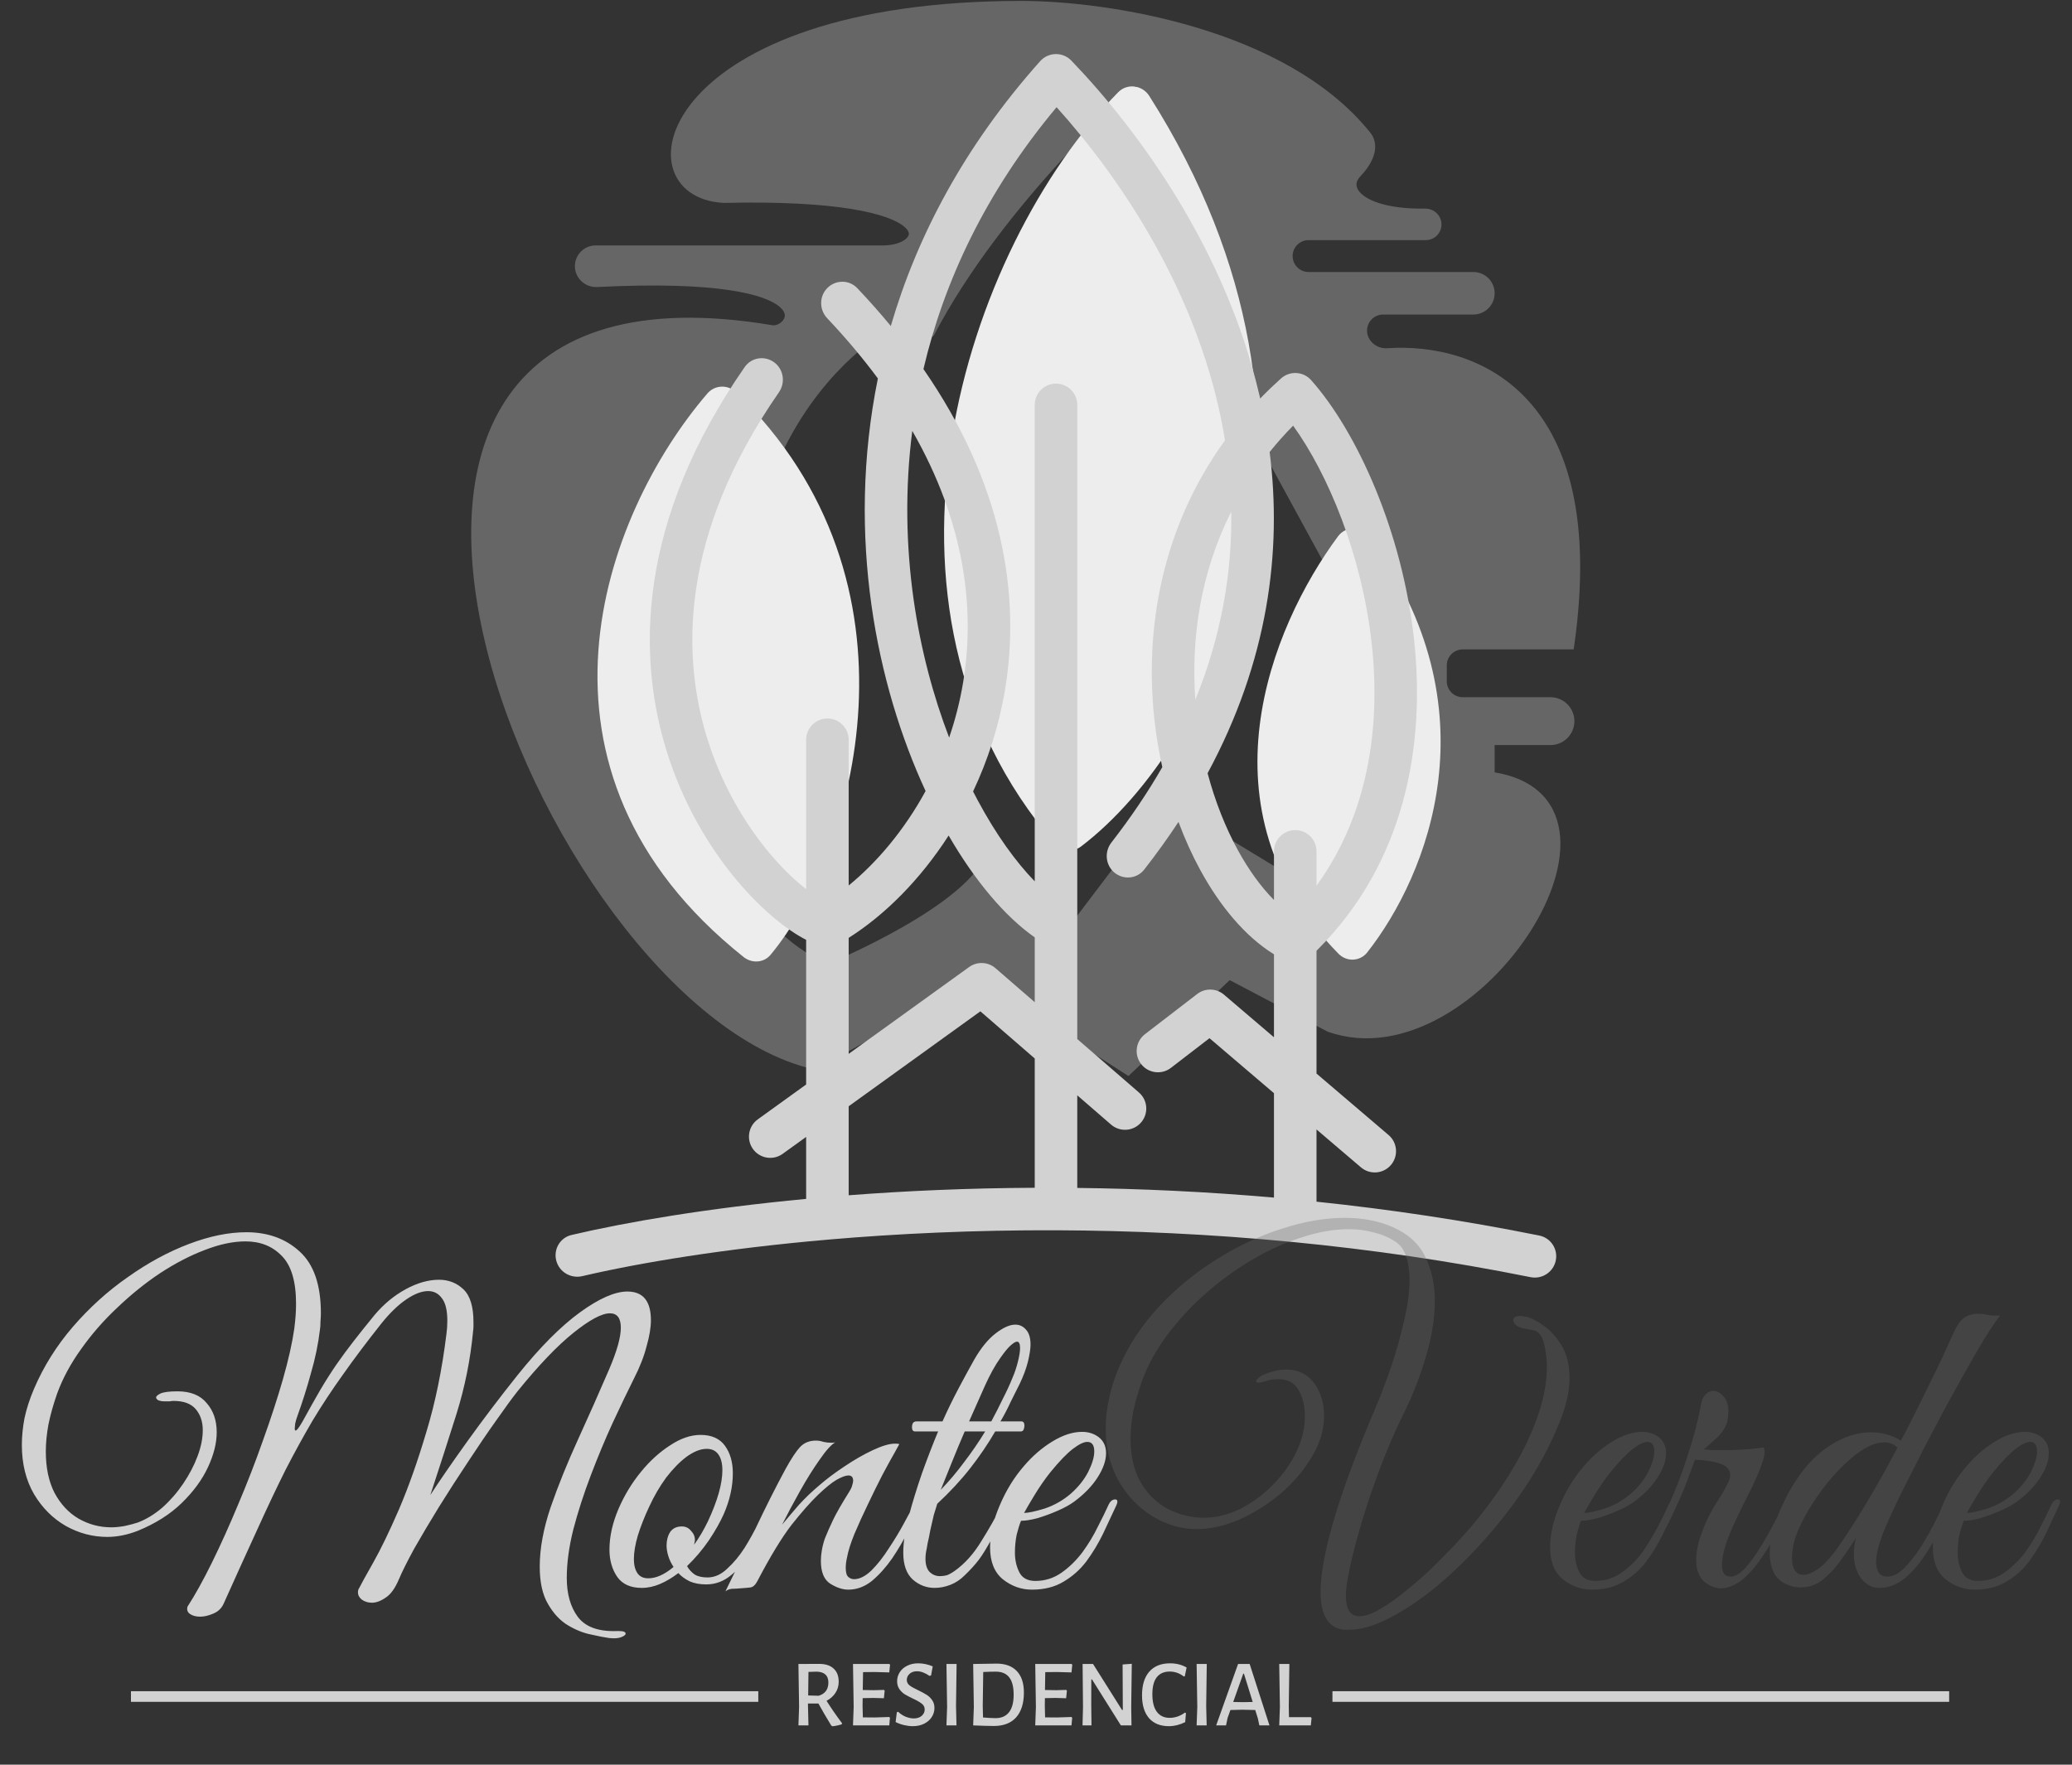 <svg width="108" height="92" viewBox="0 0 108 92" fill="none" xmlns="http://www.w3.org/2000/svg">
<rect x="0" y="0" width="108" height="92" fill="#333333" stroke="none"/>
<path fill-rule="evenodd" clip-rule="evenodd" d="M59.2 4.482C63.356 15.843 61.807 12.115 63.91 14.735C63.91 14.735 64.808 23.048 65.573 23.048L68.898 29.145C72.087 31.916 72.769 37.653 73.609 37.596C75.842 37.446 73.609 36.627 73.609 36.627C73.609 36.627 73.398 36.904 74.163 36.904H73.886C74.269 36.904 74.163 37.075 74.163 37.458C74.163 37.84 73.992 37.735 73.609 37.735L73.332 38.566L73.886 39.675L72.778 39.952C73.811 40.085 73.11 39.814 73.609 40.267C74.106 40.717 72.957 41.483 73.055 42.169C73.254 43.555 72.758 44.626 71.669 46.325C70.586 48.017 72.597 46.726 70.838 47.711C69.085 48.692 70.125 46.946 68.344 46.325L60.725 41.698L55.737 48.282C55.737 48.282 53.657 45.771 51.441 44.386C50.609 47.157 43.267 50.205 43.267 50.205C39.86 49.36 35.75 42.339 32.737 38.289C29.701 34.208 38.678 27.759 40.903 23.325C43.127 18.892 46.215 17.311 46.453 16.956C46.493 17.212 46.578 16.768 46.453 16.956C46.412 16.7 48.392 17.827 48.669 17.503C52.272 10.578 59.2 4.482 59.2 4.482ZM36.342 5.024C38.634 2.48 43.925 0.048 53.243 0.048C55.458 0.048 58.898 0.399 62.33 1.426C65.758 2.451 69.215 4.162 71.419 6.909C71.736 7.303 71.729 7.757 71.587 8.156C71.448 8.547 71.173 8.914 70.898 9.204C70.736 9.375 70.689 9.54 70.709 9.685C70.731 9.835 70.833 10.02 71.085 10.206C71.593 10.584 72.625 10.899 74.282 10.876C74.737 10.869 75.135 11.229 75.135 11.702C75.135 12.153 74.77 12.518 74.319 12.518H68.207C67.748 12.518 67.376 12.89 67.376 13.349C67.376 13.809 67.748 14.181 68.207 14.181H76.797C77.41 14.181 77.906 14.677 77.906 15.289C77.906 15.901 77.41 16.398 76.797 16.398H72.087C71.631 16.398 71.255 16.777 71.255 17.239C71.255 17.761 71.747 18.193 72.309 18.155C74.649 17.997 77.561 18.583 79.654 20.885C81.749 23.189 82.969 27.149 82.06 33.617L82.026 33.855H76.243C75.784 33.855 75.412 34.228 75.412 34.687V35.518C75.412 35.977 75.784 36.349 76.243 36.349H80.816C81.504 36.349 82.063 36.908 82.063 37.596C82.063 38.285 81.504 38.843 80.816 38.843H77.906V40.267C78.903 40.43 79.674 40.781 80.233 41.288C80.839 41.836 81.174 42.548 81.288 43.343C81.514 44.918 80.875 46.83 79.754 48.581C78.627 50.339 76.986 51.98 75.138 53.015C73.289 54.05 71.206 54.491 69.223 53.791L69.204 53.785L64.097 51.097L58.818 56.097L51.015 51.081L42.476 55.764L42.373 55.74C38.744 54.886 35.04 51.723 31.969 47.595C28.892 43.458 26.415 38.306 25.262 33.399C24.113 28.505 24.267 23.79 26.545 20.589C28.84 17.362 33.216 15.769 40.265 16.956C40.435 16.985 40.698 16.874 40.833 16.672C40.894 16.582 40.918 16.486 40.903 16.389C40.887 16.291 40.825 16.157 40.65 16.004C40.288 15.689 39.499 15.342 37.976 15.12C36.464 14.899 34.265 14.806 31.122 14.964C30.507 14.994 29.966 14.508 29.966 13.878C29.966 13.28 30.451 12.795 31.049 12.795H46.038C46.621 12.795 47.071 12.615 47.267 12.409C47.358 12.313 47.38 12.23 47.371 12.158C47.361 12.08 47.304 11.954 47.111 11.798C46.72 11.482 45.879 11.136 44.358 10.891C42.847 10.648 40.7 10.509 37.732 10.578L37.721 10.579L37.711 10.578C36.304 10.504 35.329 9.787 35.049 8.694C34.776 7.623 35.198 6.293 36.342 5.024Z" fill="#B7B7B7" fill-opacity="0.39"/>
<path d="M38.76 49.894C26.541 40.159 31.419 26.868 36.871 20.513C37.259 20.06 37.944 20.038 38.372 20.453C48.603 30.377 44.553 44.501 40.164 49.778C39.813 50.201 39.189 50.236 38.76 49.894Z" fill="#EDEDED"/>
<path d="M54.97 43.963C44.282 31.557 50.284 12.966 58.282 4.81C58.753 4.329 59.543 4.433 59.904 5.002C71.183 22.766 63.274 38.857 56.357 44.124C55.928 44.451 55.323 44.372 54.97 43.963Z" fill="#EDEDED"/>
<path d="M69.769 49.724C62.375 42.211 66.216 32.729 69.741 27.962C70.151 27.407 70.966 27.418 71.374 27.974C77.936 36.913 74.442 45.607 71.268 49.649C70.894 50.127 70.195 50.157 69.769 49.724Z" fill="#EDEDED"/>
<path d="M31.746 85.396C31.519 85.366 31.209 85.305 30.815 85.215C30.421 85.139 30.019 84.98 29.61 84.737C29.201 84.495 28.853 84.124 28.565 83.624C28.277 83.139 28.133 82.488 28.133 81.67C28.133 80.731 28.323 79.7 28.701 78.579C29.095 77.443 29.572 76.262 30.133 75.035C30.693 73.808 31.231 72.596 31.746 71.399C32.155 70.445 32.36 69.718 32.36 69.218C32.36 68.718 32.17 68.468 31.792 68.468C31.367 68.468 30.731 68.809 29.883 69.49C29.05 70.157 28.08 71.172 26.974 72.535C26.687 72.899 26.316 73.406 25.861 74.058C25.407 74.694 24.922 75.406 24.407 76.194C23.892 76.966 23.384 77.754 22.884 78.557C22.4 79.344 21.968 80.072 21.589 80.738C21.226 81.405 20.96 81.935 20.794 82.329C20.597 82.798 20.37 83.116 20.112 83.283C19.855 83.465 19.612 83.556 19.385 83.556C19.188 83.556 19.014 83.503 18.862 83.397C18.726 83.291 18.658 83.162 18.658 83.01C18.658 82.919 18.681 82.844 18.726 82.783C18.817 82.601 19.059 82.162 19.453 81.465C19.847 80.768 20.294 79.844 20.794 78.693C21.294 77.527 21.771 76.178 22.225 74.648C22.695 73.103 23.043 71.399 23.271 69.536C23.301 69.324 23.316 69.096 23.316 68.854C23.316 68.324 23.225 67.938 23.043 67.695C22.862 67.438 22.619 67.309 22.316 67.309C21.983 67.309 21.604 67.453 21.18 67.741C20.756 68.028 20.324 68.445 19.885 68.99C19.128 69.945 18.461 70.831 17.885 71.649C17.31 72.452 16.779 73.255 16.295 74.058C15.825 74.86 15.355 75.716 14.886 76.625C14.431 77.534 13.947 78.557 13.432 79.693C12.916 80.814 12.326 82.117 11.659 83.601C11.553 83.844 11.371 84.018 11.114 84.124C10.871 84.23 10.644 84.283 10.432 84.283C10.22 84.283 10.046 84.237 9.91 84.147C9.773 84.056 9.728 83.927 9.773 83.76C10.167 83.154 10.591 82.389 11.046 81.465C11.5 80.541 11.955 79.534 12.409 78.443C12.879 77.337 13.31 76.224 13.704 75.103C14.113 73.967 14.462 72.899 14.749 71.899C15.037 70.884 15.234 70.005 15.34 69.263C15.371 69.021 15.393 68.793 15.409 68.581C15.424 68.369 15.431 68.165 15.431 67.968C15.431 66.801 15.181 65.968 14.681 65.468C14.197 64.968 13.568 64.718 12.795 64.718C12.144 64.718 11.432 64.87 10.659 65.173C9.902 65.461 9.129 65.862 8.342 66.377C7.569 66.892 6.827 67.491 6.115 68.172C5.403 68.839 4.774 69.558 4.229 70.331C3.683 71.088 3.267 71.861 2.979 72.649C2.782 73.209 2.631 73.747 2.525 74.262C2.434 74.762 2.388 75.232 2.388 75.671C2.388 76.519 2.54 77.239 2.843 77.83C3.161 78.42 3.577 78.867 4.092 79.17C4.623 79.473 5.191 79.625 5.797 79.625C6.009 79.625 6.244 79.602 6.501 79.556C6.774 79.496 7.001 79.435 7.183 79.375C7.622 79.208 8.046 78.951 8.455 78.602C8.864 78.239 9.228 77.822 9.546 77.352C9.864 76.883 10.114 76.406 10.296 75.921C10.478 75.436 10.569 74.982 10.569 74.558C10.569 74.118 10.447 73.755 10.205 73.467C9.963 73.179 9.576 73.035 9.046 73.035C8.985 73.035 8.917 73.043 8.842 73.058C8.781 73.058 8.713 73.058 8.637 73.058H8.569C8.463 73.058 8.364 73.043 8.273 73.012C8.183 72.967 8.137 72.914 8.137 72.853C8.137 72.793 8.213 72.725 8.364 72.649C8.531 72.573 8.826 72.535 9.251 72.535C9.932 72.535 10.44 72.74 10.773 73.149C11.121 73.543 11.296 74.05 11.296 74.671C11.296 75.232 11.144 75.838 10.841 76.489C10.538 77.14 10.084 77.761 9.478 78.352C8.872 78.943 8.107 79.428 7.183 79.806C6.637 80.019 6.107 80.125 5.592 80.125C4.835 80.125 4.115 79.935 3.434 79.556C2.752 79.163 2.199 78.61 1.775 77.898C1.351 77.171 1.139 76.315 1.139 75.33C1.139 74.891 1.184 74.429 1.275 73.944C1.381 73.444 1.548 72.929 1.775 72.399C2.275 71.232 2.949 70.157 3.797 69.172C4.661 68.172 5.615 67.309 6.66 66.582C7.705 65.839 8.766 65.264 9.841 64.855C10.917 64.446 11.917 64.241 12.841 64.241C13.962 64.241 14.886 64.575 15.613 65.241C16.355 65.908 16.726 66.983 16.726 68.468C16.726 68.574 16.719 68.718 16.704 68.9C16.704 69.066 16.696 69.195 16.681 69.286C16.59 70.058 16.431 70.831 16.204 71.603C15.992 72.376 15.757 73.118 15.499 73.83C15.454 73.951 15.416 74.08 15.386 74.217C15.371 74.338 15.363 74.421 15.363 74.467C15.363 74.542 15.378 74.58 15.409 74.58C15.469 74.58 15.59 74.421 15.772 74.103C16.12 73.467 16.431 72.914 16.704 72.444C16.991 71.96 17.272 71.52 17.544 71.126C17.817 70.732 18.113 70.331 18.431 69.922C18.749 69.513 19.112 69.058 19.521 68.559C19.991 67.998 20.529 67.551 21.135 67.218C21.741 66.885 22.324 66.718 22.884 66.718C23.384 66.718 23.808 66.885 24.157 67.218C24.505 67.551 24.679 68.119 24.679 68.922C24.679 69.013 24.679 69.089 24.679 69.149C24.679 69.21 24.672 69.301 24.657 69.422C24.52 70.876 24.233 72.308 23.793 73.717C23.354 75.11 22.899 76.519 22.43 77.943C22.899 77.216 23.536 76.292 24.339 75.171C25.142 74.05 26.02 72.891 26.974 71.694C28.141 70.24 29.224 69.149 30.224 68.422C31.224 67.695 32.049 67.332 32.701 67.332C33.519 67.332 33.928 67.832 33.928 68.831C33.928 69.21 33.852 69.665 33.7 70.195C33.564 70.725 33.344 71.285 33.041 71.876C32.708 72.543 32.337 73.315 31.928 74.194C31.534 75.057 31.155 75.966 30.792 76.921C30.428 77.875 30.125 78.814 29.883 79.738C29.656 80.647 29.542 81.488 29.542 82.26C29.542 83.094 29.732 83.768 30.11 84.283C30.504 84.813 31.178 85.063 32.133 85.033H32.269C32.496 85.033 32.61 85.078 32.61 85.169C32.61 85.23 32.534 85.29 32.383 85.351C32.231 85.411 32.019 85.427 31.746 85.396ZM33.449 82.783C32.873 82.783 32.449 82.594 32.177 82.215C31.904 81.821 31.767 81.344 31.767 80.784C31.767 80.102 31.927 79.39 32.245 78.648C32.548 77.951 32.934 77.314 33.404 76.739C33.873 76.163 34.381 75.701 34.926 75.353C35.471 74.989 36.002 74.807 36.517 74.807C37.092 74.807 37.516 74.997 37.789 75.376C38.062 75.754 38.198 76.231 38.198 76.807C38.198 77.504 38.039 78.216 37.721 78.943C37.539 79.352 37.282 79.806 36.948 80.306C36.615 80.791 36.236 81.238 35.812 81.647C35.903 81.814 36.032 81.957 36.199 82.079C36.365 82.185 36.592 82.238 36.88 82.238C37.244 82.238 37.585 82.086 37.903 81.783C38.236 81.48 38.539 81.117 38.812 80.693C39.084 80.253 39.327 79.814 39.539 79.375C39.751 78.935 39.925 78.579 40.061 78.307C40.107 78.216 40.183 78.17 40.289 78.17C40.349 78.17 40.395 78.201 40.425 78.261C40.455 78.307 40.448 78.382 40.402 78.489C40.311 78.716 40.16 79.057 39.948 79.511C39.736 79.95 39.478 80.412 39.175 80.897C38.872 81.367 38.524 81.768 38.13 82.102C37.736 82.435 37.297 82.601 36.812 82.601C36.479 82.601 36.191 82.548 35.949 82.442C35.706 82.321 35.509 82.177 35.358 82.011C35.04 82.253 34.721 82.442 34.403 82.579C34.085 82.715 33.767 82.783 33.449 82.783ZM33.79 82.283C34.199 82.283 34.638 82.086 35.108 81.692C34.987 81.511 34.896 81.321 34.835 81.124C34.775 80.927 34.744 80.746 34.744 80.579C34.744 80.306 34.805 80.072 34.926 79.875C35.062 79.678 35.267 79.579 35.539 79.579C35.736 79.579 35.895 79.655 36.017 79.806C36.153 79.943 36.221 80.102 36.221 80.284C36.221 80.329 36.214 80.374 36.199 80.42C36.199 80.45 36.191 80.488 36.176 80.534C36.433 80.185 36.676 79.776 36.903 79.306C37.403 78.231 37.653 77.345 37.653 76.648C37.653 76.299 37.585 76.027 37.448 75.83C37.312 75.633 37.107 75.534 36.835 75.534C36.517 75.534 36.168 75.671 35.789 75.944C35.426 76.216 35.07 76.58 34.721 77.034C34.388 77.489 34.093 77.996 33.835 78.557C33.593 79.072 33.396 79.572 33.245 80.056C33.108 80.526 33.04 80.935 33.04 81.283C33.04 81.586 33.101 81.829 33.222 82.011C33.343 82.192 33.532 82.283 33.79 82.283ZM37.811 82.965C38.356 81.859 38.879 80.768 39.379 79.693C39.894 78.602 40.416 77.564 40.947 76.58C41.25 76.034 41.5 75.656 41.697 75.444C41.909 75.216 42.189 75.103 42.537 75.103C42.658 75.103 42.787 75.126 42.924 75.171C43.06 75.201 43.196 75.216 43.333 75.216C43.423 75.216 43.492 75.209 43.537 75.194C43.325 75.315 43.052 75.618 42.719 76.103C42.386 76.572 42.045 77.118 41.697 77.739C41.348 78.36 41.038 78.943 40.765 79.488C41.053 79.14 41.348 78.791 41.651 78.443C41.969 78.095 42.318 77.761 42.696 77.443C43.06 77.125 43.492 76.799 43.992 76.466C44.507 76.118 45.007 75.83 45.491 75.603C45.976 75.376 46.362 75.262 46.65 75.262C46.756 75.262 46.832 75.269 46.877 75.285C46.877 75.285 46.794 75.436 46.627 75.739C46.461 76.027 46.249 76.413 45.991 76.898C45.749 77.368 45.499 77.875 45.241 78.42C44.984 78.951 44.749 79.466 44.537 79.966C44.34 80.45 44.211 80.859 44.151 81.192C44.105 81.389 44.083 81.571 44.083 81.738C44.083 81.98 44.128 82.139 44.219 82.215C44.31 82.291 44.408 82.329 44.514 82.329C44.802 82.329 45.105 82.177 45.423 81.874C45.741 81.556 46.044 81.17 46.332 80.715C46.635 80.261 46.9 79.822 47.127 79.397C47.37 78.958 47.544 78.625 47.65 78.398C47.711 78.276 47.756 78.208 47.786 78.193C47.817 78.163 47.862 78.148 47.923 78.148C48.014 78.148 48.059 78.208 48.059 78.329C48.059 78.405 48.036 78.489 47.991 78.579C47.809 78.928 47.589 79.344 47.332 79.829C47.09 80.314 46.809 80.791 46.491 81.261C46.173 81.715 45.825 82.102 45.446 82.42C45.067 82.722 44.658 82.874 44.219 82.874C43.916 82.874 43.598 82.768 43.264 82.556C42.946 82.344 42.787 81.95 42.787 81.374C42.787 81.208 42.802 81.034 42.833 80.852C42.863 80.655 42.916 80.443 42.992 80.216C43.113 79.912 43.257 79.587 43.423 79.238C43.59 78.89 43.863 78.413 44.242 77.807C44.348 77.64 44.408 77.511 44.423 77.421C44.454 77.33 44.469 77.254 44.469 77.193C44.469 77.011 44.385 76.921 44.219 76.921C44.083 76.921 43.878 76.996 43.605 77.148C43.348 77.299 43.022 77.564 42.628 77.943C42.249 78.307 41.795 78.822 41.265 79.488C40.75 80.155 40.151 81.139 39.47 82.442C39.364 82.639 39.242 82.745 39.106 82.76C38.985 82.776 38.811 82.791 38.584 82.806C38.432 82.821 38.288 82.829 38.152 82.829C38.015 82.844 37.902 82.889 37.811 82.965ZM48.717 82.783C48.292 82.783 47.914 82.639 47.58 82.351C47.247 82.048 47.081 81.579 47.081 80.943C47.081 80.443 47.171 79.829 47.353 79.102C47.55 78.36 47.785 77.595 48.057 76.807C48.345 76.004 48.626 75.277 48.898 74.626H47.694C47.588 74.626 47.535 74.55 47.535 74.398C47.535 74.323 47.55 74.254 47.58 74.194C47.626 74.133 47.686 74.103 47.762 74.103H49.126C49.383 73.527 49.656 72.967 49.944 72.421C50.231 71.876 50.512 71.361 50.784 70.876C51.133 70.27 51.504 69.816 51.898 69.513C52.292 69.21 52.632 69.058 52.92 69.058C53.148 69.058 53.337 69.149 53.488 69.331C53.64 69.498 53.715 69.755 53.715 70.104C53.715 70.316 53.67 70.611 53.579 70.99C53.488 71.353 53.344 71.74 53.148 72.149C53.041 72.361 52.89 72.664 52.693 73.058C52.511 73.452 52.329 73.8 52.148 74.103H53.238C53.344 74.103 53.397 74.179 53.397 74.33C53.397 74.391 53.382 74.459 53.352 74.535C53.322 74.595 53.276 74.626 53.216 74.626H51.875C51.496 75.277 51.065 75.913 50.58 76.534C50.095 77.155 49.519 77.776 48.853 78.398C48.807 78.534 48.747 78.731 48.671 78.988C48.611 79.246 48.55 79.511 48.489 79.784C48.444 80.041 48.398 80.261 48.353 80.443C48.323 80.624 48.307 80.715 48.307 80.715C48.262 80.912 48.239 81.094 48.239 81.261C48.239 81.579 48.315 81.814 48.467 81.965C48.618 82.102 48.792 82.17 48.989 82.17C49.11 82.17 49.232 82.154 49.353 82.124C49.474 82.079 49.61 82.003 49.762 81.897C50.292 81.518 50.754 81.003 51.148 80.352C51.557 79.7 51.913 79.072 52.216 78.466C52.307 78.284 52.398 78.193 52.489 78.193C52.549 78.193 52.579 78.239 52.579 78.329C52.579 78.375 52.557 78.458 52.511 78.579C52.178 79.276 51.898 79.837 51.67 80.261C51.443 80.685 51.224 81.041 51.011 81.329C50.799 81.602 50.55 81.874 50.262 82.147C50.05 82.359 49.807 82.518 49.535 82.624C49.262 82.73 48.989 82.783 48.717 82.783ZM50.512 74.103H51.67C51.883 73.709 52.08 73.323 52.261 72.944C52.458 72.565 52.632 72.187 52.784 71.808C52.89 71.566 52.981 71.293 53.057 70.99C53.132 70.687 53.17 70.452 53.17 70.286C53.17 70.058 53.117 69.945 53.011 69.945C52.935 69.945 52.822 70.013 52.67 70.149C52.534 70.27 52.36 70.483 52.148 70.785C51.875 71.164 51.602 71.656 51.33 72.262C51.072 72.853 50.799 73.467 50.512 74.103ZM49.035 77.671C49.474 77.216 49.883 76.731 50.262 76.216C50.656 75.701 51.019 75.171 51.352 74.626H50.284C50.042 75.186 49.815 75.731 49.603 76.262C49.391 76.792 49.201 77.261 49.035 77.671ZM53.788 82.874C53.227 82.874 52.72 82.692 52.265 82.329C51.826 81.965 51.606 81.412 51.606 80.67C51.606 79.988 51.773 79.261 52.106 78.489C52.439 77.701 52.864 77.011 53.379 76.421C53.818 75.906 54.31 75.481 54.856 75.148C55.401 74.815 55.916 74.648 56.401 74.648C56.734 74.648 57.022 74.739 57.264 74.921C57.522 75.118 57.651 75.398 57.651 75.762C57.651 76.141 57.507 76.557 57.219 77.011C56.931 77.466 56.522 77.89 55.992 78.284C55.764 78.451 55.477 78.61 55.128 78.761C54.78 78.913 54.431 79.041 54.083 79.147C53.735 79.238 53.447 79.284 53.219 79.284C53.144 79.466 53.068 79.708 52.992 80.011C52.932 80.314 52.901 80.624 52.901 80.943C52.901 81.321 52.977 81.662 53.129 81.965C53.28 82.268 53.56 82.42 53.969 82.42C54.469 82.42 54.924 82.276 55.333 81.988C55.742 81.7 56.105 81.344 56.423 80.92C56.742 80.481 57.007 80.041 57.219 79.602C57.446 79.163 57.628 78.791 57.764 78.489C57.855 78.276 57.976 78.17 58.128 78.17C58.203 78.17 58.241 78.208 58.241 78.284C58.241 78.345 58.219 78.42 58.173 78.511C57.961 78.966 57.734 79.451 57.492 79.966C57.249 80.465 56.961 80.943 56.628 81.397C56.295 81.836 55.893 82.192 55.424 82.465C54.969 82.738 54.424 82.874 53.788 82.874ZM53.379 78.875C53.591 78.875 53.947 78.799 54.447 78.648C54.947 78.481 55.401 78.223 55.81 77.875C56.204 77.527 56.507 77.148 56.719 76.739C56.931 76.315 57.037 75.959 57.037 75.671C57.037 75.338 56.916 75.171 56.673 75.171C56.492 75.171 56.242 75.292 55.924 75.534C55.605 75.777 55.212 76.186 54.742 76.762C54.454 77.125 54.181 77.519 53.924 77.943C53.666 78.367 53.485 78.678 53.379 78.875Z" fill="#D2D2D2"/>
<path d="M43.083 88.67C43.309 89.032 43.577 89.42 43.886 89.832L43.881 89.892C43.721 89.945 43.557 89.98 43.387 89.997L43.327 89.957C43.051 89.505 42.828 89.122 42.659 88.81H42.115V88.944L42.14 89.952H41.617L41.651 88.989L41.617 86.749L42.704 86.745C43.026 86.745 43.276 86.826 43.452 86.989C43.628 87.149 43.716 87.378 43.716 87.677C43.716 87.89 43.66 88.083 43.547 88.256C43.437 88.425 43.282 88.564 43.083 88.67ZM42.125 88.391L42.674 88.406C43.01 88.302 43.178 88.073 43.178 87.717C43.178 87.531 43.126 87.391 43.023 87.298C42.923 87.205 42.77 87.155 42.564 87.149L42.14 87.163L42.125 88.391ZM46.357 89.513L46.386 89.558L46.352 89.952H44.461L44.496 88.989L44.461 86.749H46.362L46.392 86.794L46.352 87.189L45.593 87.168L44.985 87.174L44.97 88.106L45.548 88.116L46.077 88.101L46.112 88.141L46.072 88.535L45.509 88.52L44.965 88.53L44.96 88.944L44.975 89.533L45.583 89.538L46.357 89.513ZM47.859 86.715C48.111 86.715 48.364 86.768 48.617 86.874L48.532 87.343L48.452 87.373C48.346 87.297 48.236 87.237 48.123 87.194C48.01 87.15 47.902 87.129 47.799 87.129C47.636 87.129 47.506 87.174 47.41 87.263C47.313 87.353 47.265 87.458 47.265 87.578C47.265 87.694 47.313 87.79 47.41 87.867C47.506 87.94 47.658 88.025 47.864 88.121C48.043 88.208 48.188 88.286 48.298 88.356C48.411 88.425 48.507 88.519 48.587 88.635C48.667 88.748 48.707 88.884 48.707 89.044C48.707 89.217 48.658 89.376 48.562 89.523C48.469 89.666 48.336 89.781 48.163 89.867C47.993 89.95 47.799 89.992 47.579 89.992C47.433 89.992 47.282 89.973 47.126 89.937C46.969 89.9 46.821 89.847 46.682 89.777L46.746 89.269L46.811 89.239C46.934 89.355 47.069 89.443 47.215 89.503C47.365 89.559 47.503 89.588 47.629 89.588C47.802 89.588 47.94 89.543 48.043 89.453C48.146 89.36 48.198 89.25 48.198 89.124C48.198 88.998 48.148 88.896 48.048 88.82C47.949 88.74 47.796 88.652 47.589 88.555C47.413 88.472 47.27 88.397 47.16 88.331C47.051 88.261 46.956 88.169 46.876 88.056C46.8 87.943 46.761 87.807 46.761 87.647C46.761 87.475 46.808 87.317 46.901 87.174C46.994 87.031 47.124 86.919 47.29 86.839C47.456 86.756 47.646 86.715 47.859 86.715ZM49.831 88.944L49.856 89.952H49.332L49.367 88.989L49.332 86.749H49.861L49.831 88.944ZM51.942 86.73C52.401 86.73 52.754 86.859 53 87.119C53.246 87.378 53.369 87.751 53.369 88.236C53.369 88.798 53.234 89.23 52.965 89.533C52.696 89.832 52.308 89.982 51.803 89.982C51.66 89.982 51.489 89.978 51.289 89.972C51.089 89.968 50.903 89.962 50.73 89.952H50.725L50.76 88.989L50.725 86.749H50.73L51.942 86.73ZM51.892 89.573C52.198 89.573 52.431 89.471 52.591 89.269C52.754 89.066 52.835 88.76 52.835 88.351C52.835 87.938 52.757 87.636 52.601 87.443C52.448 87.247 52.215 87.149 51.903 87.149C51.72 87.149 51.502 87.155 51.249 87.168L51.224 88.944L51.239 89.538C51.359 89.548 51.478 89.556 51.598 89.563C51.718 89.569 51.816 89.573 51.892 89.573ZM55.855 89.513L55.885 89.558L55.85 89.952H53.96L53.995 88.989L53.96 86.749H55.86L55.89 86.794L55.85 87.189L55.092 87.168L54.483 87.174L54.468 88.106L55.047 88.116L55.576 88.101L55.611 88.141L55.571 88.535L55.007 88.52L54.464 88.53L54.459 88.944L54.474 89.533L55.082 89.538L55.855 89.513ZM58.963 88.994L58.978 89.952H58.425L56.918 87.553H56.883L56.879 88.879L56.893 89.952H56.425L56.45 89.004L56.429 86.749H56.973L58.485 89.149H58.525L58.514 86.775L58.993 86.74L58.963 88.994ZM60.988 86.715C61.313 86.715 61.601 86.788 61.85 86.934L61.756 87.388L61.706 87.403C61.483 87.23 61.237 87.144 60.968 87.144C60.675 87.144 60.45 87.243 60.294 87.443C60.141 87.639 60.065 87.933 60.065 88.326C60.065 88.728 60.143 89.034 60.299 89.243C60.456 89.453 60.678 89.558 60.968 89.558C61.107 89.558 61.245 89.534 61.382 89.488C61.521 89.438 61.649 89.37 61.766 89.283L61.816 89.313L61.776 89.782C61.49 89.922 61.207 89.992 60.928 89.992C60.479 89.992 60.133 89.852 59.89 89.573C59.648 89.293 59.526 88.896 59.526 88.381C59.526 87.849 59.653 87.438 59.905 87.149C60.161 86.859 60.522 86.715 60.988 86.715ZM62.871 88.944L62.896 89.952H62.372L62.407 88.989L62.372 86.749H62.901L62.871 88.944ZM66.169 89.952H65.641L65.566 89.593L65.426 89.149L64.748 89.134L64.134 89.149L63.985 89.568L63.905 89.952H63.391L64.533 86.749H65.137L66.169 89.952ZM65.296 88.73L64.838 87.253H64.803L64.279 88.73L64.783 88.74L65.296 88.73ZM68.364 89.568L68.324 89.952H66.678L66.713 88.989L66.678 86.749H67.206L67.176 88.944L67.186 89.523H68.329L68.364 89.568Z" fill="#D2D2D2"/>
<path d="M6.826 88.446H39.525M69.452 88.446H101.597" stroke="#D2D2D2" stroke-width="0.554"/>
<path fill-rule="evenodd" clip-rule="evenodd" d="M54.216 3.19C54.646 2.708 55.395 2.694 55.842 3.159C59.39 6.85 63.891 13.048 65.648 20.615C65.661 20.669 65.673 20.723 65.685 20.776C66.029 20.42 66.392 20.071 66.772 19.729C67.23 19.319 67.933 19.359 68.341 19.818C70.737 22.513 73.098 27.73 73.707 33.355C74.304 38.872 73.234 44.99 68.621 49.567V55.969L72.377 59.172C72.843 59.57 72.898 60.269 72.501 60.735C72.103 61.201 71.404 61.256 70.938 60.859L68.621 58.883V62.648C72.395 63.043 76.285 63.617 80.235 64.414C80.835 64.535 81.218 65.124 81.091 65.723C80.964 66.322 80.376 66.704 79.776 66.583C75.564 65.734 71.416 65.142 67.406 64.753C63.092 64.335 58.939 64.153 55.039 64.139C50.751 64.125 46.772 64.315 43.222 64.621C37.739 65.093 33.3 65.84 30.35 66.53C29.754 66.669 29.15 66.315 28.995 65.723C28.84 65.131 29.193 64.524 29.789 64.384C32.678 63.705 36.883 62.987 42.019 62.503V59.272L40.795 60.154C40.298 60.513 39.606 60.4 39.248 59.904C38.89 59.407 39.002 58.714 39.499 58.356L42.019 56.539V48.998C40.98 48.461 39.785 47.475 38.666 46.199C37.218 44.548 35.788 42.291 34.871 39.54C33.087 34.188 33.285 27.082 38.818 19.133C39.168 18.63 39.864 18.527 40.356 18.892C40.848 19.256 40.948 19.951 40.599 20.454C35.486 27.83 35.424 34.191 36.974 38.839C37.789 41.284 39.061 43.287 40.332 44.737C40.932 45.421 41.51 45.957 42.019 46.356V38.566C42.019 37.954 42.515 37.458 43.127 37.458C43.739 37.458 44.236 37.954 44.236 38.566V46.164C45.697 44.971 47.127 43.292 48.245 41.24C46.963 38.47 45.934 35.168 45.424 31.551C44.904 27.867 44.922 23.849 45.758 19.73C44.989 18.691 44.112 17.644 43.116 16.59C42.696 16.146 42.694 15.445 43.127 15.012C43.56 14.579 44.263 14.578 44.684 15.022C45.308 15.681 45.891 16.339 46.432 16.996C47.789 12.345 50.251 7.633 54.216 3.19ZM47.551 22.463C47.161 25.515 47.23 28.477 47.619 31.241C47.989 33.86 48.647 36.296 49.473 38.452C49.786 37.539 50.035 36.577 50.202 35.572C50.837 31.743 50.292 27.242 47.551 22.463ZM50.72 41.262C51.486 39.643 52.07 37.854 52.389 35.935C53.214 30.959 52.242 25.177 48.133 19.241C49.203 14.683 51.37 10.015 55.073 5.588C58.286 9.159 61.983 14.633 63.489 21.117C63.629 21.721 63.751 22.335 63.851 22.958C60.53 27.53 59.651 32.851 60.176 37.546C60.27 38.381 60.407 39.199 60.584 39.992C59.836 41.294 58.955 42.605 57.93 43.924C57.554 44.407 57.619 45.104 58.091 45.494C58.563 45.884 59.263 45.818 59.64 45.335C60.288 44.505 60.883 43.676 61.427 42.849C61.759 43.744 62.142 44.587 62.565 45.362C63.597 47.255 64.916 48.832 66.404 49.752V54.078L63.798 51.855C63.4 51.516 62.818 51.501 62.403 51.82L59.679 53.916C59.194 54.289 59.103 54.985 59.477 55.47C59.85 55.955 60.546 56.046 61.031 55.673L63.043 54.125L66.404 56.992V62.435C62.854 62.124 59.419 61.968 56.151 61.931V57.103L57.913 58.63C58.376 59.031 59.076 58.981 59.477 58.518C59.878 58.056 59.828 57.355 59.365 56.955L56.151 54.169V21.108C56.151 20.496 55.655 20 55.043 20C54.431 20 53.934 20.496 53.934 21.108V45.948C52.948 44.932 51.913 43.504 50.955 41.711C50.876 41.563 50.797 41.414 50.72 41.262ZM49.446 43.559C47.951 45.886 46.094 47.72 44.236 48.894V54.941L50.515 50.414C50.932 50.114 51.501 50.139 51.889 50.476L53.934 52.248V48.869C52.372 47.775 50.806 45.908 49.446 43.559ZM53.934 55.182L51.1 52.725L44.236 57.674V62.314C47.217 62.085 50.472 61.939 53.934 61.923V55.182ZM68.621 46.173V44.386C68.621 43.773 68.125 43.277 67.513 43.277C66.901 43.277 66.404 43.773 66.404 44.386V46.919C65.745 46.255 65.097 45.376 64.511 44.301C63.877 43.139 63.337 41.787 62.944 40.311C66.094 34.467 66.836 28.767 66.178 23.565C66.555 23.096 66.962 22.638 67.402 22.191C69.216 24.701 71 28.955 71.503 33.594C71.974 37.943 71.305 42.479 68.621 46.173ZM62.304 36.482C62.074 33.28 62.577 29.849 64.179 26.668C64.225 29.795 63.684 33.091 62.304 36.482Z" fill="#D2D2D2"/>
<path d="M70.312 84.965C70.236 84.965 70.168 84.965 70.107 84.965C70.046 84.965 69.986 84.957 69.925 84.942C69.198 84.805 68.835 84.154 68.835 82.988C68.835 82.048 69.069 80.784 69.539 79.193C70.009 77.602 70.721 75.686 71.675 73.444C71.948 72.808 72.22 72.096 72.493 71.308C72.766 70.505 72.993 69.702 73.175 68.9C73.372 68.097 73.47 67.369 73.47 66.718C73.47 66.249 73.409 65.839 73.288 65.491C73.167 65.127 72.963 64.862 72.675 64.696C72.341 64.484 71.97 64.332 71.561 64.241C71.168 64.135 70.751 64.082 70.312 64.082C69.524 64.082 68.698 64.226 67.835 64.514C66.971 64.787 66.115 65.173 65.267 65.673C64.419 66.173 63.616 66.756 62.858 67.422C62.101 68.089 61.427 68.816 60.836 69.604C60.261 70.376 59.821 71.179 59.518 72.013C59.321 72.573 59.17 73.103 59.064 73.603C58.973 74.103 58.927 74.573 58.927 75.012C58.927 75.921 59.109 76.686 59.473 77.307C59.836 77.913 60.306 78.367 60.882 78.67C61.472 78.973 62.093 79.125 62.745 79.125C63.381 79.125 64.01 78.973 64.631 78.67C65.267 78.352 65.835 77.936 66.335 77.421C66.85 76.906 67.259 76.337 67.562 75.716C67.865 75.095 68.016 74.467 68.016 73.83C68.016 73.315 67.91 72.868 67.698 72.49C67.486 72.096 67.13 71.899 66.63 71.899C66.524 71.899 66.411 71.906 66.29 71.922C66.184 71.937 66.07 71.967 65.949 72.013C65.797 72.058 65.676 72.081 65.585 72.081C65.51 72.081 65.472 72.058 65.472 72.013C65.472 71.982 65.502 71.937 65.562 71.876C65.623 71.8 65.706 71.74 65.812 71.694C66.252 71.497 66.661 71.399 67.04 71.399C67.661 71.399 68.145 71.634 68.494 72.103C68.842 72.573 69.016 73.141 69.016 73.808C69.016 74.535 68.804 75.247 68.38 75.944C67.971 76.64 67.433 77.277 66.767 77.852C66.1 78.413 65.381 78.867 64.608 79.216C63.836 79.549 63.093 79.716 62.381 79.716C61.578 79.716 60.813 79.496 60.086 79.057C59.359 78.617 58.768 78.004 58.314 77.216C57.859 76.413 57.632 75.481 57.632 74.421C57.632 73.936 57.693 73.429 57.814 72.899C57.92 72.368 58.094 71.823 58.337 71.263C58.837 70.111 59.533 69.058 60.427 68.104C61.321 67.15 62.321 66.332 63.426 65.65C64.532 64.953 65.661 64.423 66.812 64.059C67.963 63.681 69.062 63.491 70.107 63.491C71.031 63.491 71.857 63.651 72.584 63.969C73.387 64.317 73.955 64.832 74.288 65.514C74.621 66.195 74.788 66.96 74.788 67.809C74.788 68.733 74.629 69.718 74.311 70.763C74.008 71.793 73.621 72.778 73.152 73.717C72.667 74.701 72.228 75.731 71.834 76.807C71.44 77.867 71.107 78.882 70.834 79.852C70.561 80.806 70.365 81.632 70.243 82.329C70.213 82.495 70.19 82.647 70.175 82.783C70.16 82.935 70.153 83.071 70.153 83.192C70.153 83.904 70.387 84.26 70.857 84.26C71.175 84.26 71.554 84.124 71.993 83.851C72.432 83.594 72.887 83.268 73.356 82.874C73.841 82.48 74.303 82.071 74.743 81.647C75.182 81.208 75.561 80.821 75.879 80.488C76.197 80.14 76.416 79.897 76.538 79.761C77.81 78.276 78.81 76.792 79.537 75.307C80.264 73.808 80.628 72.459 80.628 71.263C80.628 70.99 80.605 70.717 80.56 70.445C80.499 70.051 80.416 69.778 80.31 69.627C80.204 69.475 80.082 69.384 79.946 69.354C79.81 69.324 79.651 69.293 79.469 69.263C79.272 69.233 79.121 69.172 79.014 69.081C78.924 68.99 78.878 68.907 78.878 68.831C78.878 68.68 79.007 68.604 79.264 68.604C79.295 68.604 79.332 68.612 79.378 68.627C79.439 68.627 79.499 68.634 79.56 68.65C79.848 68.725 80.166 68.892 80.514 69.149C80.863 69.407 81.165 69.755 81.423 70.195C81.681 70.634 81.809 71.187 81.809 71.853C81.809 72.475 81.665 73.164 81.378 73.921C80.953 75.027 80.4 76.118 79.719 77.193C79.037 78.254 78.28 79.254 77.447 80.193C76.629 81.117 75.788 81.942 74.924 82.669C74.061 83.382 73.228 83.942 72.425 84.351C71.637 84.76 70.933 84.965 70.312 84.965ZM82.979 82.874C82.418 82.874 81.911 82.692 81.456 82.329C81.017 81.965 80.797 81.412 80.797 80.67C80.797 79.988 80.964 79.261 81.297 78.489C81.631 77.701 82.055 77.011 82.57 76.421C83.009 75.906 83.501 75.481 84.047 75.148C84.592 74.815 85.107 74.648 85.592 74.648C85.925 74.648 86.213 74.739 86.456 74.921C86.713 75.118 86.842 75.398 86.842 75.762C86.842 76.141 86.698 76.557 86.41 77.011C86.122 77.466 85.713 77.89 85.183 78.284C84.956 78.451 84.668 78.61 84.32 78.761C83.971 78.913 83.623 79.041 83.274 79.147C82.926 79.238 82.638 79.284 82.411 79.284C82.335 79.466 82.259 79.708 82.184 80.011C82.123 80.314 82.093 80.624 82.093 80.943C82.093 81.321 82.168 81.662 82.32 81.965C82.471 82.268 82.752 82.42 83.161 82.42C83.66 82.42 84.115 82.276 84.524 81.988C84.933 81.7 85.297 81.344 85.615 80.92C85.933 80.481 86.198 80.041 86.41 79.602C86.637 79.163 86.819 78.791 86.955 78.489C87.046 78.276 87.167 78.17 87.319 78.17C87.395 78.17 87.433 78.208 87.433 78.284C87.433 78.345 87.41 78.42 87.364 78.511C87.152 78.966 86.925 79.451 86.683 79.966C86.44 80.465 86.153 80.943 85.819 81.397C85.486 81.836 85.085 82.192 84.615 82.465C84.16 82.738 83.615 82.874 82.979 82.874ZM82.57 78.875C82.782 78.875 83.138 78.799 83.638 78.648C84.138 78.481 84.592 78.223 85.001 77.875C85.395 77.527 85.698 77.148 85.91 76.739C86.122 76.315 86.228 75.959 86.228 75.671C86.228 75.338 86.107 75.171 85.865 75.171C85.683 75.171 85.433 75.292 85.115 75.534C84.797 75.777 84.403 76.186 83.933 76.762C83.645 77.125 83.373 77.519 83.115 77.943C82.858 78.367 82.676 78.678 82.57 78.875ZM89.706 82.806C89.418 82.806 89.13 82.692 88.842 82.465C88.555 82.223 88.411 81.836 88.411 81.306C88.411 80.897 88.509 80.427 88.706 79.897C88.888 79.382 89.13 78.882 89.433 78.398C89.751 77.913 89.979 77.519 90.115 77.216C90.16 77.095 90.183 76.989 90.183 76.898C90.183 76.625 90.009 76.428 89.66 76.307C89.327 76.186 88.888 76.118 88.343 76.103L88.07 76.853C87.903 77.337 87.668 77.905 87.365 78.557C87.078 79.208 86.752 79.837 86.388 80.443C86.04 81.049 85.676 81.533 85.298 81.897C85.267 81.927 85.23 81.942 85.184 81.942C85.123 81.942 85.086 81.904 85.07 81.829C85.04 81.753 85.07 81.662 85.161 81.556C85.752 80.768 86.282 79.897 86.752 78.943C87.222 77.974 87.615 76.989 87.933 75.989C88.267 74.989 88.509 74.065 88.661 73.217C88.706 72.974 88.789 72.8 88.911 72.694C89.032 72.573 89.16 72.512 89.297 72.512C89.494 72.512 89.676 72.611 89.842 72.808C90.009 72.99 90.092 73.255 90.092 73.603C90.092 73.664 90.085 73.732 90.07 73.808C90.07 73.883 90.062 73.959 90.047 74.035C89.986 74.353 89.804 74.656 89.501 74.944C89.214 75.216 88.979 75.421 88.797 75.557C88.948 75.572 89.108 75.588 89.274 75.603C89.441 75.603 89.623 75.603 89.82 75.603C90.531 75.603 91.236 75.557 91.933 75.466C91.963 75.557 91.978 75.625 91.978 75.671C91.978 75.868 91.918 76.118 91.796 76.421C91.69 76.724 91.577 76.996 91.456 77.239C91.395 77.375 91.274 77.625 91.092 77.989C90.91 78.337 90.713 78.739 90.501 79.193C90.289 79.632 90.107 80.072 89.956 80.511C89.82 80.935 89.751 81.299 89.751 81.602C89.751 81.995 89.903 82.192 90.206 82.192C90.433 82.192 90.683 82.048 90.956 81.761C91.228 81.458 91.493 81.094 91.751 80.67C92.024 80.231 92.266 79.806 92.478 79.397C92.705 78.973 92.879 78.64 93.001 78.398C93.061 78.246 93.145 78.17 93.251 78.17C93.311 78.17 93.342 78.223 93.342 78.329C93.342 78.39 93.319 78.481 93.273 78.602C93.107 78.951 92.91 79.344 92.683 79.784C92.455 80.223 92.198 80.655 91.91 81.079C91.637 81.503 91.334 81.874 91.001 82.192C90.683 82.495 90.335 82.692 89.956 82.783C89.91 82.798 89.827 82.806 89.706 82.806ZM97.948 82.783C97.539 82.783 97.199 82.579 96.926 82.17C96.85 82.048 96.782 81.889 96.721 81.692C96.661 81.496 96.63 81.276 96.63 81.034C96.63 80.897 96.638 80.761 96.653 80.624C96.668 80.473 96.699 80.322 96.744 80.17C96.532 80.503 96.282 80.874 95.994 81.283C95.722 81.677 95.403 82.026 95.04 82.329C94.692 82.617 94.298 82.76 93.858 82.76C93.707 82.76 93.548 82.738 93.381 82.692C92.972 82.571 92.677 82.359 92.495 82.056C92.328 81.753 92.245 81.389 92.245 80.965C92.245 80.496 92.336 79.981 92.518 79.42C92.715 78.86 92.957 78.314 93.245 77.784C93.548 77.254 93.858 76.799 94.177 76.421C94.631 75.891 95.153 75.466 95.744 75.148C96.335 74.83 96.933 74.671 97.539 74.671C98.085 74.671 98.6 74.815 99.085 75.103C99.312 74.679 99.554 74.209 99.812 73.694C100.069 73.164 100.327 72.641 100.584 72.126C100.842 71.611 101.069 71.141 101.266 70.717C101.463 70.278 101.614 69.945 101.72 69.718C101.948 69.187 102.16 68.854 102.357 68.718C102.569 68.566 102.819 68.49 103.107 68.49C103.273 68.49 103.455 68.513 103.652 68.559C103.864 68.589 104.068 68.597 104.265 68.581C104.175 68.672 103.985 68.937 103.697 69.377C103.425 69.801 103.099 70.346 102.72 71.013C102.342 71.679 101.933 72.414 101.493 73.217C101.069 74.004 100.645 74.807 100.221 75.625C99.812 76.428 99.425 77.193 99.062 77.92C98.713 78.632 98.433 79.246 98.221 79.761C98.16 79.882 98.07 80.132 97.948 80.511C97.842 80.874 97.789 81.192 97.789 81.465C97.789 81.662 97.835 81.836 97.926 81.988C98.017 82.124 98.168 82.192 98.38 82.192C98.668 82.192 98.956 82.048 99.244 81.761C99.547 81.458 99.834 81.094 100.107 80.67C100.38 80.231 100.622 79.806 100.834 79.397C101.046 78.973 101.205 78.64 101.311 78.398C101.387 78.231 101.478 78.148 101.584 78.148C101.675 78.148 101.72 78.216 101.72 78.352C101.72 78.367 101.72 78.398 101.72 78.443C101.72 78.473 101.705 78.511 101.675 78.557C101.539 78.875 101.349 79.269 101.107 79.738C100.88 80.208 100.607 80.677 100.289 81.147C99.971 81.617 99.615 82.011 99.221 82.329C98.827 82.632 98.403 82.783 97.948 82.783ZM94.017 82.102C94.23 82.102 94.495 81.988 94.813 81.761C95.131 81.518 95.472 81.139 95.835 80.624C96.259 80.019 96.744 79.261 97.29 78.352C97.835 77.443 98.373 76.481 98.903 75.466C98.706 75.285 98.479 75.194 98.221 75.194C97.797 75.194 97.32 75.391 96.79 75.784C96.275 76.178 95.767 76.678 95.267 77.284C94.782 77.89 94.373 78.504 94.04 79.125C93.813 79.549 93.646 79.935 93.54 80.284C93.449 80.632 93.404 80.935 93.404 81.192C93.404 81.799 93.608 82.102 94.017 82.102ZM102.928 82.874C102.367 82.874 101.86 82.692 101.406 82.329C100.966 81.965 100.747 81.412 100.747 80.67C100.747 79.988 100.913 79.261 101.246 78.489C101.58 77.701 102.004 77.011 102.519 76.421C102.958 75.906 103.451 75.481 103.996 75.148C104.541 74.815 105.056 74.648 105.541 74.648C105.874 74.648 106.162 74.739 106.405 74.921C106.662 75.118 106.791 75.398 106.791 75.762C106.791 76.141 106.647 76.557 106.359 77.011C106.071 77.466 105.662 77.89 105.132 78.284C104.905 78.451 104.617 78.61 104.269 78.761C103.92 78.913 103.572 79.041 103.223 79.147C102.875 79.238 102.587 79.284 102.36 79.284C102.284 79.466 102.208 79.708 102.133 80.011C102.072 80.314 102.042 80.624 102.042 80.943C102.042 81.321 102.118 81.662 102.269 81.965C102.42 82.268 102.701 82.42 103.11 82.42C103.61 82.42 104.064 82.276 104.473 81.988C104.882 81.7 105.246 81.344 105.564 80.92C105.882 80.481 106.147 80.041 106.359 79.602C106.586 79.163 106.768 78.791 106.904 78.489C106.995 78.276 107.117 78.17 107.268 78.17C107.344 78.17 107.382 78.208 107.382 78.284C107.382 78.345 107.359 78.42 107.313 78.511C107.101 78.966 106.874 79.451 106.632 79.966C106.389 80.465 106.102 80.943 105.768 81.397C105.435 81.836 105.034 82.192 104.564 82.465C104.11 82.738 103.564 82.874 102.928 82.874ZM102.519 78.875C102.731 78.875 103.087 78.799 103.587 78.648C104.087 78.481 104.541 78.223 104.95 77.875C105.344 77.527 105.647 77.148 105.859 76.739C106.071 76.315 106.177 75.959 106.177 75.671C106.177 75.338 106.056 75.171 105.814 75.171C105.632 75.171 105.382 75.292 105.064 75.534C104.746 75.777 104.352 76.186 103.882 76.762C103.594 77.125 103.322 77.519 103.064 77.943C102.807 78.367 102.625 78.678 102.519 78.875Z" fill="#6D6D6D" fill-opacity="0.31"/>
</svg>
